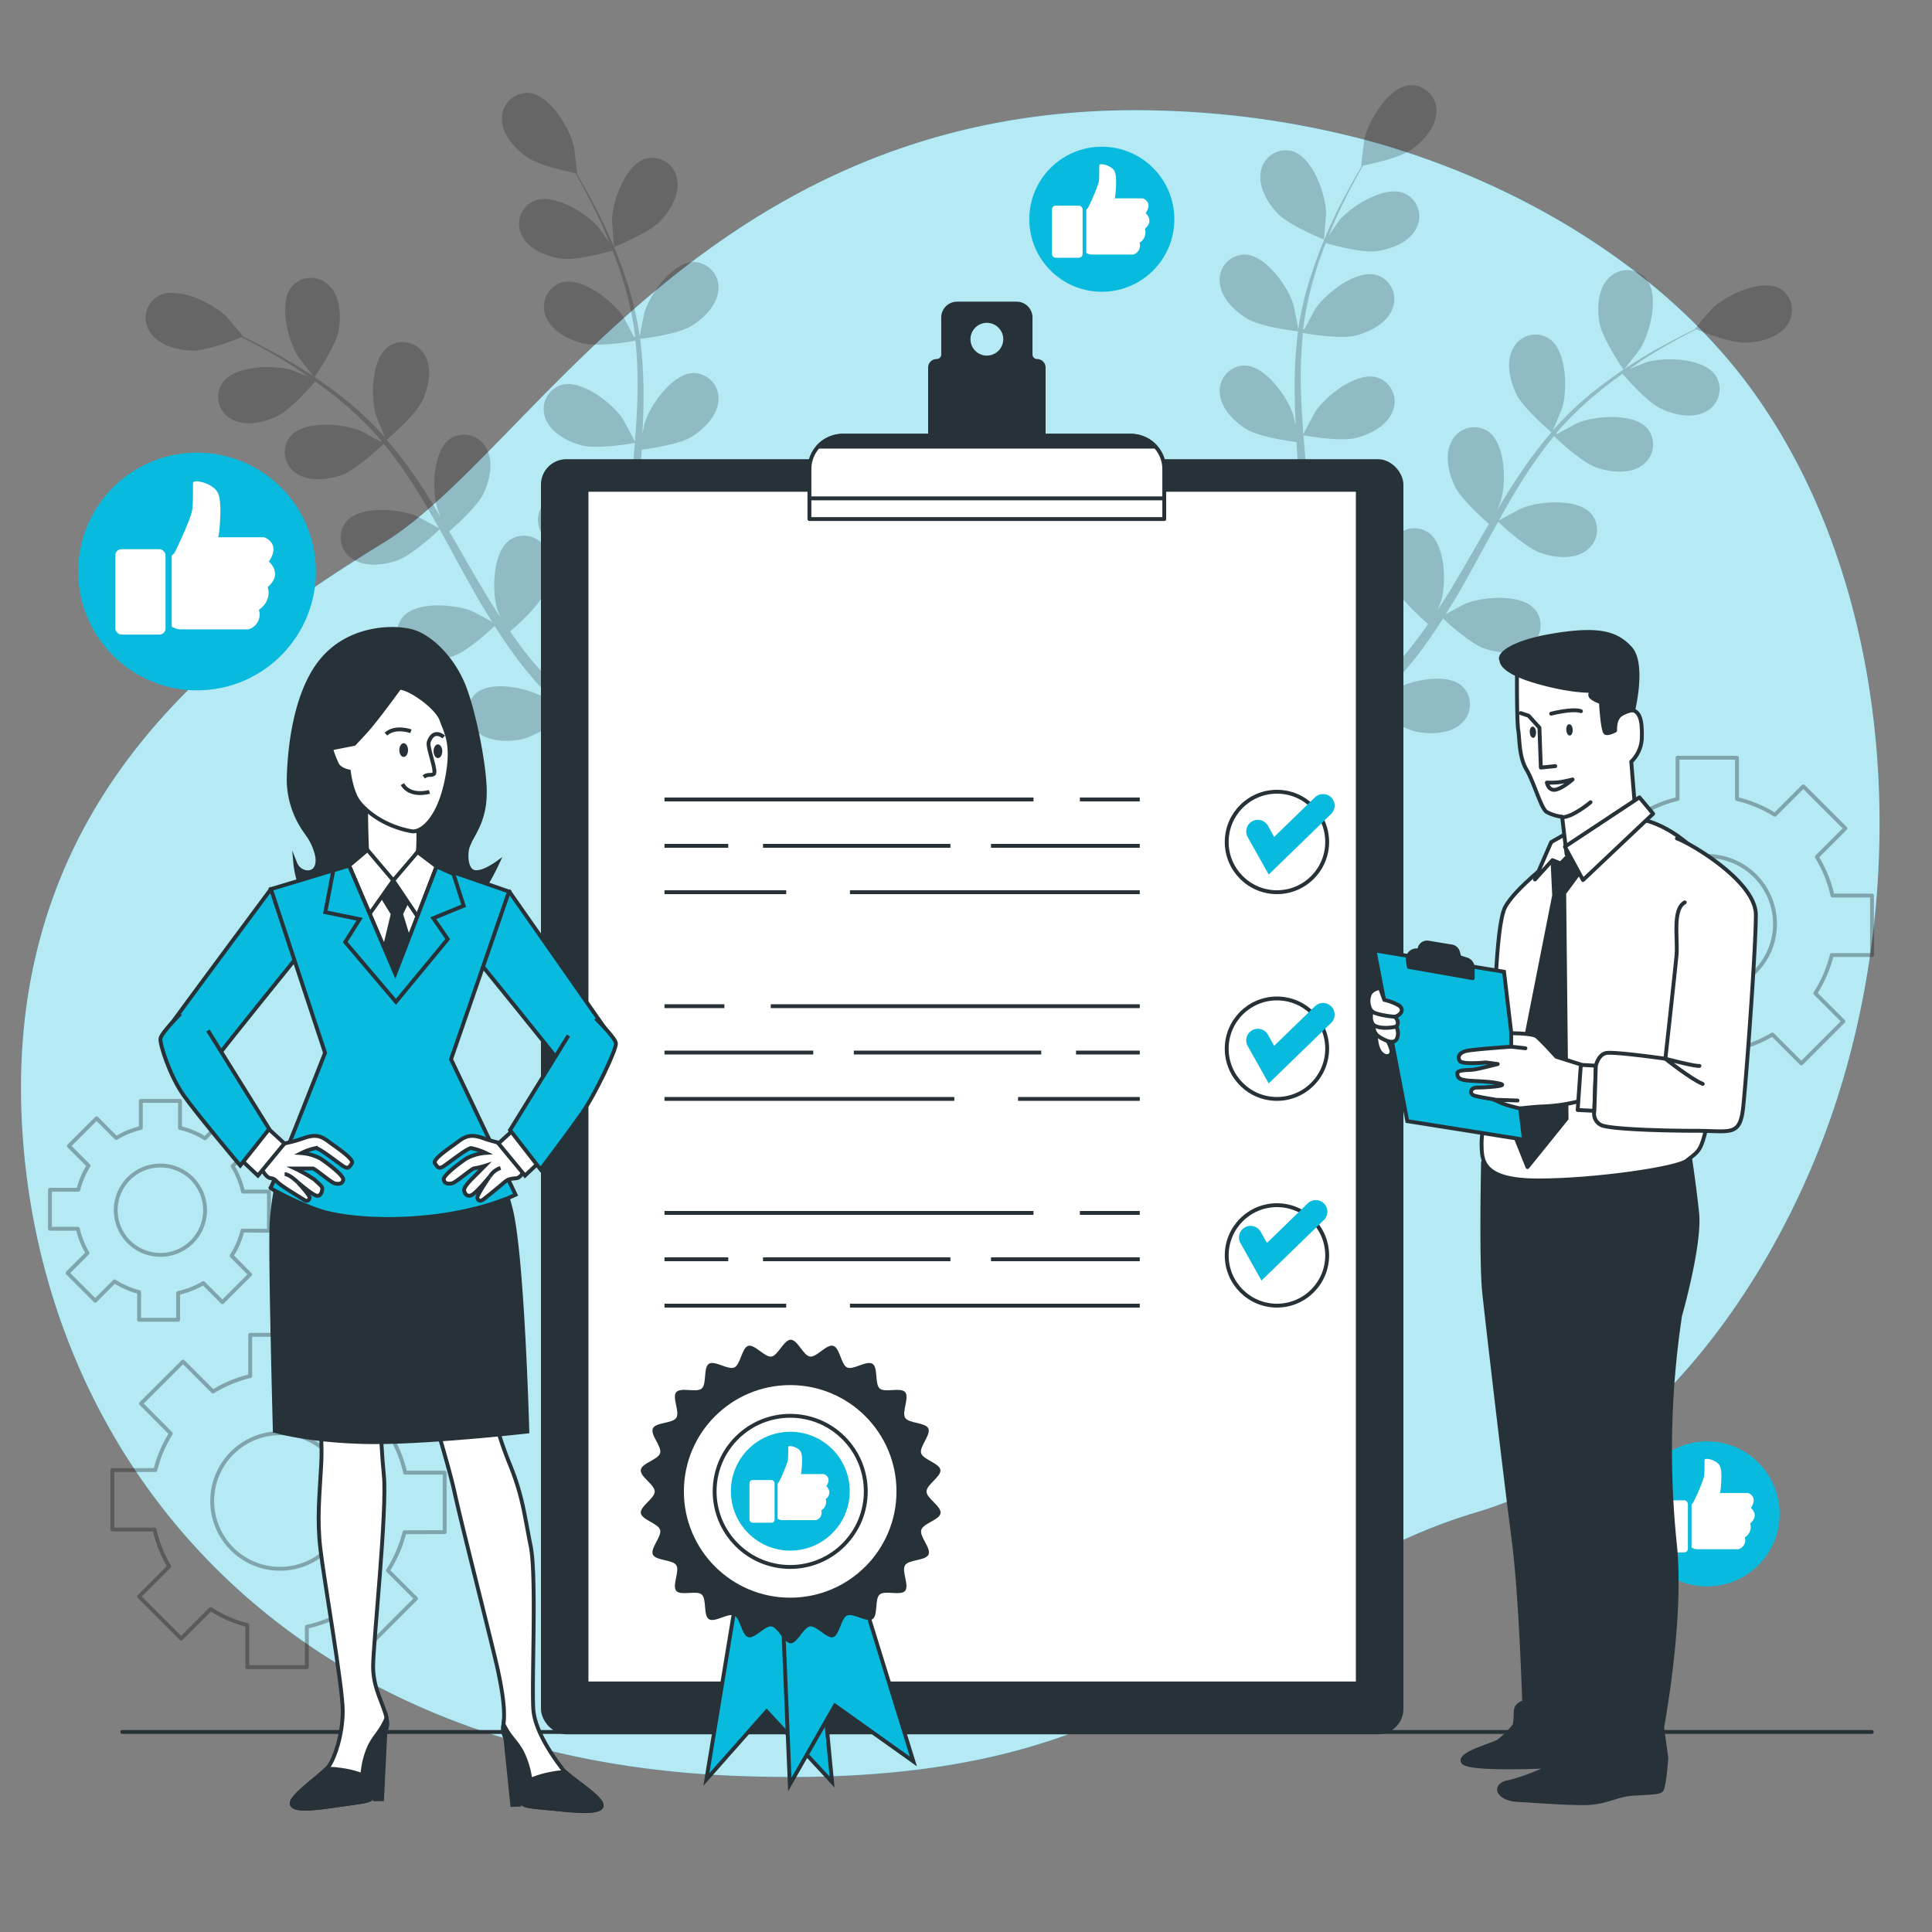 <svg xmlns="http://www.w3.org/2000/svg" viewBox="0 0 500 500"><rect x="0" y="0" width="500" height="500" fill="#808080" stroke="none"/><g id="freepik--background-simple--inject-33"><path d="M461.12,112.7q-2.37-4-5-7.9C433,70.45,393.06,47,353.82,36.34a231.78,231.78,0,0,0-52.71-7.69c-116.62-4-163.06,87.95-201.61,111.67S1.67,204.56,5.62,289.55s65.23,165,183.82,170,126.49-48.43,192.71-68.19c43.81-13.08,75-57.26,90.19-98.09C493.12,237.61,492.14,165.33,461.12,112.7Z" style="fill:#08BADD"></path><path d="M461.12,112.7q-2.37-4-5-7.9C433,70.45,393.06,47,353.82,36.34a231.78,231.78,0,0,0-52.71-7.69c-116.62-4-163.06,87.95-201.61,111.67S1.67,204.56,5.62,289.55s65.23,165,183.82,170,126.49-48.43,192.71-68.19c43.81-13.08,75-57.26,90.19-98.09C493.12,237.61,492.14,165.33,461.12,112.7Z" style="fill:#fff;opacity:0.7"></path></g><g id="freepik--Floor--inject-33"><line x1="31.66" y1="448.23" x2="484.41" y2="448.23" style="fill:none;stroke:#263238;stroke-linecap:round;stroke-linejoin:round"></line></g><g id="freepik--Gears--inject-33"><path d="M484.48,247.16V231.77H474.25a32.92,32.92,0,0,0-4.06-10l7.39-7.39L466.7,203.51l-7.36,7.35a33.07,33.07,0,0,0-9.81-4.08V196.1H434.14v10.68a32.74,32.74,0,0,0-9.62,4L416.76,203l-10.88,10.88,7.72,7.72a33,33,0,0,0-4,9.45H398.47v15.39h10.95a32.87,32.87,0,0,0,3.79,9.53l-7.84,7.85,10.88,10.88,7.63-7.63a33.1,33.1,0,0,0,9.53,4.18V282.1H448.8V271.61a33,33,0,0,0,9.9-3.89l7.48,7.49,10.88-10.88-7.26-7.27a33.15,33.15,0,0,0,4.27-9.9Zm-42.64,9.47a17.54,17.54,0,1,1,17.53-17.53A17.53,17.53,0,0,1,441.84,256.63Z" style="fill:none;stroke:#000;stroke-linecap:round;stroke-linejoin:round;opacity:0.3"></path><g style="opacity:0.3"><path d="M115.08,396.52V381.13H104.86a32.84,32.84,0,0,0-4.07-10l7.4-7.39L97.3,352.87,90,360.22a33.09,33.09,0,0,0-9.81-4.09V345.45H64.75v10.68a33.21,33.21,0,0,0-9.63,4l-7.75-7.76L36.49,363.23,44.21,371a33,33,0,0,0-4,9.45H29.07v15.39H40a32.59,32.59,0,0,0,3.79,9.53L36,413.17l10.88,10.88,7.63-7.63A33,33,0,0,0,64,420.59v10.87H79.41V421a33,33,0,0,0,9.9-3.89l7.48,7.48,10.88-10.88-7.27-7.26a33,33,0,0,0,4.27-9.9ZM72.44,406A17.54,17.54,0,1,1,90,388.46,17.53,17.53,0,0,1,72.44,406Z" style="fill:none;stroke:#000;stroke-linecap:round;stroke-linejoin:round"></path><path d="M69.61,318.52V308.38H62.88a21.66,21.66,0,0,0-2.68-6.59l4.87-4.87-7.17-7.17-4.85,4.85a21.82,21.82,0,0,0-6.46-2.69v-7H36.44v7a22,22,0,0,0-6.34,2.61L25,289.41l-7.17,7.17,5.09,5.09a21.94,21.94,0,0,0-2.64,6.23H12.93V318h7.22a21.89,21.89,0,0,0,2.5,6.28l-5.17,5.17,7.17,7.17,5-5A21.84,21.84,0,0,0,36,334.39v7.16H46.1v-6.92a21.8,21.8,0,0,0,6.53-2.56L57.56,337l7.17-7.17L59.94,325a21.68,21.68,0,0,0,2.81-6.52Zm-28.09,6.24a11.56,11.56,0,1,1,11.55-11.55A11.55,11.55,0,0,1,41.52,324.76Z" style="fill:none;stroke:#000;stroke-linecap:round;stroke-linejoin:round"></path></g></g><g id="freepik--Plants--inject-33"><g style="opacity:0.2"><path d="M330.64,55.24c3,3.15,12,6.76,12,6.76s.57-6.67.55-7.09c-.21-4.94-3.53-14.36-8.86-15.82a6.55,6.55,0,0,0-8.06,5.49C325.62,48.43,328.1,52.55,330.64,55.24Z"></path><path d="M420.2,95.72c.06.08,4.16-5.25,4.38-5.61,2.54-4.24,5-13.92,1.33-18.09a6.55,6.55,0,0,0-9.75.14c-2.67,2.85-2.87,7.66-2.24,11.3C414.66,87.73,420.2,95.71,420.2,95.72Z"></path><path d="M460.68,74.7c-4.84-2.7-13.81,1.67-17.43,5-.31.29-4.68,5.4-4.58,5.44l.1,0c-1.42.68-2.93,1.43-4.57,2.27-3,1.59-6.42,3.42-10,5.65a116.1,116.1,0,0,0-11.14,7.75A84.87,84.87,0,0,0,402,111.24l-.12.14c.66-1.48,2.38-5.68,2.47-6,1.34-4.75,1.12-14.73-3.49-17.79a6.54,6.54,0,0,0-9.36,2.7c-1.82,3.46-.75,8.15.82,11.49,1.76,3.77,8.64,9.62,9.19,10.09a114.43,114.43,0,0,0-9.24,12.4c-1.65,2.52-3.23,5.1-4.78,7.72.53-1.3,1-2.47,1-2.64,1.34-4.75,1.12-14.73-3.49-17.79a6.54,6.54,0,0,0-9.36,2.7c-1.82,3.46-.75,8.15.82,11.5s7.35,8.49,8.89,9.82c-.58,1-1.18,2-1.76,3-2.79,4.85-5.55,9.7-8.4,14.38-1,1.65-2.05,3.23-3.1,4.83.47-1.16.86-2.13.9-2.29,1.34-4.76,1.12-14.74-3.49-17.8a6.55,6.55,0,0,0-9.36,2.71c-1.82,3.46-.75,8.15.82,11.49s6.79,8,8.62,9.59c-1.12,1.59-2.24,3.2-3.4,4.69-.81,1-1.52,2-2.4,3l-2.5,2.89c-1.66,1.78-3.37,3.62-5,5.31-1.15,1.19-2.26,2.3-3.38,3.42,1-1.63,2.94-4.86,3.07-5.15a25.44,25.44,0,0,0,1.72-12.72,8.24,8.24,0,0,0,.48-1.37A6.55,6.55,0,0,0,353,153.3c-5.48-.78-12.28,6.52-14.45,11-.12.27-1.19,3.26-1.84,5.17.21-1.18.43-2.32.63-3.53.41-2.4.75-4.8,1.12-7.39.14-1.25.28-2.52.42-3.8s.18-2.62.28-3.94c.16-3.08.17-6.2.11-9.35,2.1.35,9.57,1.51,13.16.58s7.88-3.08,9.38-6.69a6.54,6.54,0,0,0-3.88-8.94C352.6,124.76,344.77,131,342,135c-.17.25-1.87,3.39-2.76,5.14-.05-1.9-.09-3.78-.2-5.7-.32-5.52-.82-11.09-1.29-16.66-.15-1.71-.27-3.41-.4-5.11.74.14,9.6,1.7,13.62.66,3.57-.92,7.87-3.08,9.38-6.69a6.56,6.56,0,0,0-3.88-8.94c-5.3-1.6-13.13,4.59-15.94,8.65-.22.31-2.65,4.83-3.21,6-.28-3.75-.53-7.49-.63-11.18a115.15,115.15,0,0,1,.5-15c.34.06,9.57,1.73,13.69.67,3.58-.92,7.88-3.08,9.38-6.69a6.54,6.54,0,0,0-3.88-8.94c-5.29-1.61-13.12,4.59-15.94,8.65-.18.27-2,3.71-2.88,5.37l-.3-.09a83.6,83.6,0,0,1,3.2-14.7c.79-2.65,1.7-5.14,2.64-7.54,1.68.49,9.42,2.63,13.23,2.08s8.17-2.2,10.06-5.61a6.56,6.56,0,0,0-2.87-9.32c-5.09-2.18-13.55,3.12-16.8,6.85-.17.2-1.74,2.46-2.86,4.12.44-1.08.88-2.2,1.32-3.22,1.64-3.85,3.39-7.27,5-10.29.91-1.71,1.76-3.23,2.57-4.65,1.91-.39,9.57-2,12.65-4.24s6.23-5.71,6.33-9.62a6.54,6.54,0,0,0-6.84-6.94c-5.52.41-10.59,9-11.75,13.81-.1.42-.93,7.09-.82,7.07l.11,0c-.81,1.35-1.66,2.81-2.56,4.42-1.64,3-3.47,6.38-5.21,10.21a118.71,118.71,0,0,0-5,12.61A86.46,86.46,0,0,0,336,85a1.09,1.09,0,0,1,0,.18c-.27-1.6-1.16-6-1.26-6.38-1.51-4.71-7.2-12.92-12.73-12.92a6.54,6.54,0,0,0-6.32,7.42c.39,3.89,3.87,7.21,7,9.13,3.56,2.17,12.52,3.26,13.23,3.34a115.22,115.22,0,0,0-.86,15.45c0,3,.12,6,.27,9.07-.28-1.38-.53-2.61-.58-2.77-1.51-4.71-7.2-12.91-12.73-12.92A6.54,6.54,0,0,0,315.7,102c.39,3.89,3.87,7.21,7,9.13s10.82,3,12.84,3.29c.07,1.16.13,2.33.2,3.49.35,5.58.72,11.15.92,16.63.08,1.93.07,3.83.08,5.73-.24-1.22-.46-2.24-.51-2.4-1.51-4.7-7.19-12.91-12.73-12.92a6.54,6.54,0,0,0-6.31,7.43c.38,3.89,3.87,7.21,7,9.13s10.08,2.92,12.48,3.24c-.06,1.95-.11,3.9-.24,5.79-.13,1.28-.16,2.53-.35,3.82s-.34,2.53-.5,3.79c-.41,2.39-.81,4.87-1.26,7.2-.31,1.62-.63,3.16-.94,4.72-.05-1.93-.23-5.68-.28-6-.78-4.88-5.15-13.85-10.62-14.69a6.55,6.55,0,0,0-7.37,6.38c-.2,3.9,2.73,7.71,5.56,10.09,3.11,2.61,11.45,5,12.49,5.28-.53,2.57-1.07,5.06-1.62,7.4-1.87,8.05-3.73,14.7-5.11,19.35l3.45,1.47.09-.31c1.29-4.75,3-11.55,4.77-19.8.55-2.6,1.09-5.4,1.62-8.27a72.4,72.4,0,0,0,8.35-.31c1.41,3.93,6.68,10.08,7.36,10.87-1.86,1.84-3.69,3.62-5.44,5.28-6,5.68-11.22,10.19-14.93,13.32l3.78,1.61c3.56-3.16,8.2-7.4,13.43-12.58,1.9-1.87,3.89-3.9,5.91-6,.88.61,8,5.54,12,6.27,3.63.67,8.44.5,11.32-2.14a6.55,6.55,0,0,0,.22-9.75c-4.13-3.67-13.84-1.33-18.1,1.18-.25.14-2.79,2-4.38,3.29.82-.87,1.63-1.7,2.47-2.6,1.66-1.77,3.27-3.59,5-5.54l2.44-2.94c.84-1,1.6-2.09,2.41-3.14,1.83-2.48,3.57-5.08,5.26-7.73,1.55,1.45,7.15,6.54,10.65,7.75s8.27,1.77,11.52-.41a6.55,6.55,0,0,0,1.69-9.6c-3.53-4.26-13.47-3.41-18.06-1.58-.29.11-3.44,1.8-5.14,2.76,1-1.6,2-3.2,3-4.86,2.78-4.78,5.44-9.71,8.12-14.61q1.23-2.25,2.48-4.48c.55.52,7.07,6.71,11,8.07,3.48,1.2,8.26,1.77,11.51-.41a6.55,6.55,0,0,0,1.7-9.6c-3.54-4.26-13.48-3.41-18.07-1.58-.35.14-4.87,2.57-6,3.25,1.83-3.29,3.68-6.54,5.64-9.68a116.36,116.36,0,0,1,8.67-12.2c.25.25,7,6.74,11.05,8.13,3.49,1.2,8.27,1.77,11.51-.41a6.55,6.55,0,0,0,1.7-9.6c-3.53-4.26-13.48-3.41-18.07-1.58-.3.12-3.75,2-5.37,2.89l-.2-.25a84.88,84.88,0,0,1,10.78-10.49c2.13-1.77,4.26-3.35,6.36-4.83,1.14,1.33,6.41,7.39,9.89,9s8,2.67,11.49.86a6.55,6.55,0,0,0,2.74-9.35c-3-4.63-13-4.88-17.78-3.56-.26.07-2.82,1.1-4.66,1.86,1-.65,1.94-1.35,2.87-2,3.5-2.3,6.84-4.19,9.81-5.84,1.7-.92,3.26-1.73,4.72-2.46,1.8.73,9.1,3.58,12.88,3.44s8.35-1.33,10.59-4.53A6.54,6.54,0,0,0,460.68,74.7Z"></path></g><g style="opacity:0.2"><path d="M170.93,57.17c-3,3.16-12,6.76-12,6.77s-.57-6.67-.55-7.1c.21-4.94,3.53-14.35,8.87-15.82a6.55,6.55,0,0,1,8,5.49C175.94,50.36,173.46,54.49,170.93,57.17Z"></path><path d="M81.36,97.65c0,.09-4.15-5.24-4.37-5.61C74.44,87.8,72,78.12,75.66,74a6.55,6.55,0,0,1,9.74.14c2.67,2.86,2.88,7.66,2.25,11.3C86.91,89.66,81.37,97.65,81.36,97.65Z"></path><path d="M40.89,76.63c4.83-2.7,13.8,1.67,17.42,5,.31.29,4.68,5.4,4.59,5.44l-.11,0c1.42.67,2.94,1.42,4.58,2.27,3,1.59,6.41,3.41,10,5.64a119.32,119.32,0,0,1,11.15,7.75A86.87,86.87,0,0,1,99.6,113.17l.11.15c-.66-1.48-2.37-5.69-2.47-6-1.33-4.76-1.12-14.74,3.49-17.8a6.55,6.55,0,0,1,9.37,2.71c1.82,3.45.75,8.15-.82,11.49-1.77,3.77-8.65,9.62-9.2,10.08a116,116,0,0,1,9.25,12.41c1.64,2.51,3.22,5.1,4.78,7.71-.54-1.3-1-2.46-1-2.63-1.33-4.76-1.12-14.74,3.49-17.8a6.55,6.55,0,0,1,9.37,2.71c1.82,3.46.75,8.15-.82,11.49s-7.36,8.5-8.9,9.83c.59,1,1.18,2,1.76,3,2.79,4.85,5.55,9.7,8.4,14.37,1,1.65,2.06,3.24,3.1,4.83-.47-1.15-.85-2.13-.9-2.28-1.33-4.76-1.12-14.74,3.49-17.8a6.55,6.55,0,0,1,9.37,2.71c1.82,3.45.75,8.15-.82,11.49s-6.8,8-8.62,9.58c1.12,1.6,2.24,3.2,3.39,4.7.82,1,1.53,2,2.4,3l2.51,2.88c1.66,1.78,3.36,3.62,5,5.32,1.15,1.18,2.27,2.29,3.39,3.41-1-1.63-2.95-4.86-3.08-5.15a25.32,25.32,0,0,1-1.71-12.72,8.17,8.17,0,0,1-.49-1.36,6.55,6.55,0,0,1,5.19-8.25c5.48-.79,12.28,6.52,14.45,11,.13.26,1.2,3.26,1.84,5.16-.21-1.18-.42-2.31-.62-3.53-.41-2.39-.75-4.8-1.13-7.38-.13-1.26-.27-2.52-.41-3.8s-.18-2.63-.28-4c-.16-3.08-.17-6.2-.12-9.35-2.1.36-9.57,1.51-13.16.59s-7.87-3.09-9.38-6.69a6.56,6.56,0,0,1,3.88-8.95c5.3-1.6,13.13,4.59,15.94,8.65.18.26,1.87,3.4,2.77,5.14.05-1.89.08-3.78.2-5.69.32-5.52.81-11.1,1.29-16.67.14-1.7.26-3.4.4-5.11-.75.14-9.6,1.7-13.62.67-3.58-.92-7.88-3.09-9.38-6.69a6.54,6.54,0,0,1,3.88-8.94c5.29-1.61,13.12,4.58,15.94,8.64.21.31,2.64,4.83,3.2,6,.29-3.74.54-7.48.64-11.18a115.15,115.15,0,0,0-.5-14.95c-.35.06-9.58,1.74-13.7.68-3.57-.92-7.87-3.09-9.38-6.69a6.56,6.56,0,0,1,3.88-9c5.3-1.6,13.13,4.59,15.94,8.65.19.27,2,3.72,2.89,5.37l.3-.09a84.71,84.71,0,0,0-3.21-14.7c-.79-2.65-1.7-5.14-2.63-7.54-1.69.49-9.43,2.63-13.24,2.09-3.65-.52-8.16-2.2-10.06-5.62a6.55,6.55,0,0,1,2.88-9.31c5.09-2.18,13.55,3.11,16.79,6.84.18.2,1.74,2.46,2.86,4.12-.44-1.07-.87-2.19-1.31-3.22-1.65-3.84-3.4-7.27-5-10.28-.9-1.71-1.76-3.24-2.57-4.66-1.91-.39-9.57-2-12.64-4.23S130,34.92,129.92,31a6.56,6.56,0,0,1,6.84-6.95c5.52.41,10.59,9,11.75,13.82.1.41.93,7.09.83,7.07l-.12,0c.81,1.35,1.67,2.81,2.57,4.42,1.64,3,3.46,6.39,5.2,10.21a114,114,0,0,1,5,12.62,84.73,84.73,0,0,1,3.56,14.76c0,.06,0,.12,0,.18.26-1.6,1.15-6.05,1.26-6.38C168.36,76,174,67.83,179.58,67.82a6.56,6.56,0,0,1,6.32,7.43c-.39,3.88-3.88,7.21-7,9.13-3.55,2.16-12.51,3.25-13.23,3.33a115.21,115.21,0,0,1,.87,15.45c0,3-.13,6-.27,9.07.27-1.37.53-2.6.58-2.77,1.51-4.71,7.19-12.91,12.73-12.92a6.56,6.56,0,0,1,6.32,7.43c-.39,3.88-3.88,7.21-7,9.13s-10.82,3-12.84,3.29c-.07,1.16-.12,2.32-.2,3.49-.35,5.58-.72,11.15-.92,16.62-.07,1.93-.07,3.83-.08,5.74.25-1.22.46-2.25.51-2.4,1.51-4.71,7.2-12.92,12.73-12.92a6.54,6.54,0,0,1,6.32,7.42c-.39,3.89-3.87,7.21-7,9.13s-10.08,2.92-12.48,3.24c0,1.95.1,3.9.24,5.79.12,1.29.15,2.53.35,3.82s.33,2.54.5,3.79c.4,2.4.8,4.87,1.26,7.2.3,1.63.62,3.17.94,4.72,0-1.92.22-5.68.27-6,.78-4.88,5.16-13.85,10.63-14.7a6.54,6.54,0,0,1,7.36,6.38c.21,3.9-2.73,7.71-5.55,10.09-3.11,2.62-11.46,5-12.5,5.28.53,2.57,1.08,5.06,1.63,7.4,1.87,8.06,3.73,14.7,5.11,19.36l-3.46,1.47c0-.11,0-.21-.08-.32-1.29-4.74-3.05-11.55-4.78-19.8-.55-2.6-1.09-5.4-1.61-8.27a70.2,70.2,0,0,1-8.36-.31c-1.4,3.93-6.67,10.08-7.36,10.87,1.86,1.85,3.69,3.63,5.44,5.28,6,5.68,11.22,10.2,14.94,13.32L166,203.7c-3.55-3.15-8.19-7.4-13.43-12.57-1.89-1.87-3.89-3.91-5.91-6-.87.6-8,5.54-12,6.27-3.64.66-8.45.49-11.32-2.15a6.54,6.54,0,0,1-.23-9.74c4.14-3.68,13.84-1.34,18.1,1.17.25.15,2.8,2.06,4.38,3.29-.82-.87-1.63-1.7-2.46-2.6-1.67-1.77-3.28-3.59-5-5.54l-2.44-2.94c-.84-1-1.6-2.09-2.41-3.14-1.83-2.47-3.56-5.07-5.25-7.73-1.56,1.46-7.15,6.54-10.66,7.75s-8.27,1.77-11.51-.41a6.54,6.54,0,0,1-1.7-9.59c3.53-4.27,13.48-3.42,18.07-1.59.28.12,3.43,1.81,5.14,2.77-1-1.61-2-3.21-3-4.86-2.77-4.78-5.44-9.71-8.11-14.61-.82-1.51-1.66-3-2.49-4.49-.54.53-7.07,6.71-11,8.07-3.49,1.21-8.27,1.77-11.52-.4a6.55,6.55,0,0,1-1.69-9.6c3.53-4.27,13.48-3.42,18.06-1.58.35.13,4.87,2.57,6,3.24-1.83-3.28-3.68-6.54-5.64-9.67a112.83,112.83,0,0,0-8.66-12.2c-.26.24-7,6.73-11,8.12-3.49,1.2-8.27,1.77-11.52-.41A6.54,6.54,0,0,1,75.07,113c3.53-4.27,13.47-3.42,18.06-1.59.3.12,3.75,2,5.37,2.89l.2-.24a84.32,84.32,0,0,0-10.78-10.5c-2.12-1.77-4.25-3.34-6.36-4.83-1.14,1.34-6.41,7.39-9.89,9-3.33,1.59-8,2.67-11.48.87a6.55,6.55,0,0,1-2.75-9.36c3.05-4.62,13-4.87,17.79-3.55.26.07,2.81,1.09,4.66,1.86-1-.66-1.94-1.35-2.87-2-3.5-2.3-6.84-4.19-9.82-5.85C65.5,88.82,64,88,62.48,87.28c-1.8.73-9.1,3.58-12.88,3.45S41.25,89.4,39,86.2A6.56,6.56,0,0,1,40.89,76.63Z"></path></g></g><g id="freepik--Clipboard--inject-33"><rect x="140.5" y="119.34" width="222.2" height="329" rx="6.08" style="fill:#263238;stroke:#263238;stroke-linecap:round;stroke-linejoin:round"></rect><rect x="151.79" y="126.76" width="199.61" height="308.91" style="fill:#fff;stroke:#263238;stroke-linecap:round;stroke-linejoin:round"></rect><path d="M268.4,93.42a1.69,1.69,0,0,1-1.69-1.69V82.18a3.61,3.61,0,0,0-3.62-3.61H247.7a3.6,3.6,0,0,0-3.61,3.61v9.55a1.69,1.69,0,0,1-1.7,1.69h0a1.69,1.69,0,0,0-1.69,1.7V121h29.4V95.12A1.7,1.7,0,0,0,268.4,93.42Zm-13-.89a4.74,4.74,0,1,1,4.74-4.74A4.75,4.75,0,0,1,255.4,92.53Z" style="fill:#263238;stroke:#263238;stroke-linecap:round;stroke-linejoin:round"></path><path d="M218.13,112.77h74.53a8.65,8.65,0,0,1,8.65,8.65v7.64a0,0,0,0,1,0,0H209.48a0,0,0,0,1,0,0v-7.64A8.65,8.65,0,0,1,218.13,112.77Z" style="fill:#fff;stroke:#263238;stroke-linecap:round;stroke-linejoin:round"></path><path d="M211.76,115.59H299a8.63,8.63,0,0,0-6.38-2.82H218.13A8.61,8.61,0,0,0,211.76,115.59Z" style="fill:#263238;stroke:#263238;stroke-linecap:round;stroke-linejoin:round"></path><rect x="209.48" y="128.98" width="91.83" height="5.35" style="fill:#fff;stroke:#263238;stroke-linecap:round;stroke-linejoin:round"></rect></g><g id="freepik--Checklist--inject-33"><line x1="279.47" y1="206.9" x2="294.97" y2="206.9" style="fill:none;stroke:#263238;stroke-miterlimit:10"></line><line x1="171.97" y1="206.9" x2="267.47" y2="206.9" style="fill:none;stroke:#263238;stroke-miterlimit:10"></line><line x1="256.47" y1="218.9" x2="294.97" y2="218.9" style="fill:none;stroke:#263238;stroke-miterlimit:10"></line><line x1="197.47" y1="218.9" x2="245.97" y2="218.9" style="fill:none;stroke:#263238;stroke-miterlimit:10"></line><line x1="171.97" y1="218.9" x2="188.47" y2="218.9" style="fill:none;stroke:#263238;stroke-miterlimit:10"></line><line x1="219.97" y1="230.9" x2="294.97" y2="230.9" style="fill:none;stroke:#263238;stroke-miterlimit:10"></line><line x1="171.97" y1="230.9" x2="203.47" y2="230.9" style="fill:none;stroke:#263238;stroke-miterlimit:10"></line><circle cx="330.47" cy="217.9" r="13" style="fill:none;stroke:#263238;stroke-miterlimit:10"></circle><line x1="187.47" y1="260.4" x2="171.97" y2="260.4" style="fill:none;stroke:#263238;stroke-miterlimit:10"></line><line x1="294.97" y1="260.4" x2="199.47" y2="260.4" style="fill:none;stroke:#263238;stroke-miterlimit:10"></line><line x1="210.47" y1="272.4" x2="171.97" y2="272.4" style="fill:none;stroke:#263238;stroke-miterlimit:10"></line><line x1="269.47" y1="272.4" x2="220.97" y2="272.4" style="fill:none;stroke:#263238;stroke-miterlimit:10"></line><line x1="294.97" y1="272.4" x2="278.47" y2="272.4" style="fill:none;stroke:#263238;stroke-miterlimit:10"></line><line x1="246.97" y1="284.4" x2="171.97" y2="284.4" style="fill:none;stroke:#263238;stroke-miterlimit:10"></line><line x1="294.97" y1="284.4" x2="263.47" y2="284.4" style="fill:none;stroke:#263238;stroke-miterlimit:10"></line><circle cx="330.47" cy="271.4" r="13" style="fill:none;stroke:#263238;stroke-miterlimit:10"></circle><line x1="279.47" y1="313.9" x2="294.97" y2="313.9" style="fill:none;stroke:#263238;stroke-miterlimit:10"></line><line x1="171.97" y1="313.9" x2="267.47" y2="313.9" style="fill:none;stroke:#263238;stroke-miterlimit:10"></line><line x1="256.47" y1="325.9" x2="294.97" y2="325.9" style="fill:none;stroke:#263238;stroke-miterlimit:10"></line><line x1="197.47" y1="325.9" x2="245.97" y2="325.9" style="fill:none;stroke:#263238;stroke-miterlimit:10"></line><line x1="171.97" y1="325.9" x2="188.47" y2="325.9" style="fill:none;stroke:#263238;stroke-miterlimit:10"></line><line x1="219.97" y1="337.9" x2="294.97" y2="337.9" style="fill:none;stroke:#263238;stroke-miterlimit:10"></line><line x1="171.97" y1="337.9" x2="203.47" y2="337.9" style="fill:none;stroke:#263238;stroke-miterlimit:10"></line><circle cx="330.47" cy="324.9" r="13" style="fill:none;stroke:#263238;stroke-miterlimit:10"></circle><polyline points="325.52 269.24 329.05 275.52 342.4 262.57" style="fill:none;stroke:#08BADD;stroke-linecap:round;stroke-miterlimit:10;stroke-width:6px"></polyline><polyline points="325.52 215.17 329.05 221.46 342.4 208.5" style="fill:none;stroke:#08BADD;stroke-linecap:round;stroke-miterlimit:10;stroke-width:6px"></polyline><polyline points="323.65 320.25 327.18 326.54 340.53 313.58" style="fill:none;stroke:#08BADD;stroke-linecap:round;stroke-miterlimit:10;stroke-width:6px"></polyline></g><g id="freepik--Icons--inject-33"><circle cx="441.79" cy="391.79" r="18.77" style="fill:#08BADD"></circle><rect x="428.89" y="388.28" width="7.93" height="13.48" rx="0.96" style="fill:#fff"></rect><path d="M453.13,390.23c2-3-.75-3.84-.75-3.84h-7.24l.12-.63s.63-4.92-.19-6.43-3.78-2.14-3.9-1.57.06,3.08-.19,4.47a45.32,45.32,0,0,1-2.77,6.61,1.65,1.65,0,0,1-.44.45V400.5a2.89,2.89,0,0,0,1.64.43h10.51a2.43,2.43,0,0,0,1.64-3.08,3.07,3.07,0,0,0,1.38-3.59C455.46,392.12,453.13,390.23,453.13,390.23Z" style="fill:#fff"></path><circle cx="50.98" cy="147.9" r="30.76" transform="translate(-23.03 10.08) rotate(-9.22)" style="fill:#08BADD"></circle><rect x="29.84" y="142.14" width="13" height="22.08" rx="1.57" style="fill:#fff"></rect><path d="M69.57,145.34c3.3-4.85-1.24-6.3-1.24-6.3H56.46l.21-1s1-8-.31-10.53S50.17,124,50,124.9s.11,5.06-.31,7.33-4,9.91-4.54,10.84a3.14,3.14,0,0,1-.71.73v18.37a4.66,4.66,0,0,0,2.67.71H64.31A4,4,0,0,0,67,157.82c3.61-2.58,2.27-5.88,2.27-5.88C73.39,148.43,69.57,145.34,69.57,145.34Z" style="fill:#fff"></path><circle cx="285.15" cy="56.74" r="18.77" style="fill:#08BADD"></circle><rect x="272.25" y="53.22" width="7.93" height="13.48" rx="0.96" style="fill:#fff"></rect><path d="M296.49,55.17c2-3-.75-3.84-.75-3.84H288.5l.12-.63s.63-4.91-.19-6.42-3.77-2.14-3.9-1.57.06,3.08-.19,4.47a46.28,46.28,0,0,1-2.77,6.61,1.8,1.8,0,0,1-.44.45v11.2a2.85,2.85,0,0,0,1.64.44h10.51a2.44,2.44,0,0,0,1.64-3.09,3.07,3.07,0,0,0,1.38-3.59C298.82,57.06,296.49,55.17,296.49,55.17Z" style="fill:#fff"></path></g><g id="freepik--Badge--inject-33"><polygon points="192.98 398.85 182.81 460.52 198.4 442.9 215.34 461.2 209.24 397.49 192.98 398.85" style="fill:#08BADD;stroke:#263238;stroke-miterlimit:10"></polygon><polygon points="201.81 399.37 204.4 461.82 216.08 441.4 236.39 455.87 217.47 394.73 201.81 399.37" style="fill:#08BADD;stroke:#263238;stroke-miterlimit:10"></polygon><path d="M239.78,386c0-1.8,3.85-3.86,3.6-5.59s-4.53-2.67-5-4.35,2.61-4.78,1.87-6.38-5.09-1.27-6-2.76,1.16-5.31,0-6.64-5.24.22-6.58-.94-.37-5.42-1.86-6.39-5,1.69-6.58.95-1.88-5.09-3.59-5.6-4.27,3-6,2.78-3.22-4.36-5-4.36-3.29,4.11-5,4.36-4.35-3.27-6-2.78-2,4.87-3.59,5.6-5.09-1.9-6.58-.95-.52,5.23-1.86,6.39-5.42-.4-6.59.94,1,5.15,0,6.65-5.32,1.13-6.06,2.75,2.38,4.66,1.88,6.38-4.77,2.57-5,4.35,3.6,3.79,3.6,5.59-3.85,3.85-3.6,5.59,4.53,2.67,5,4.35-2.61,4.78-1.88,6.38,5.1,1.27,6.06,2.75-1.17,5.31,0,6.65,5.24-.22,6.58.94.37,5.42,1.86,6.38,5-1.68,6.58-.94,1.88,5.09,3.59,5.59,4.27-3,6-2.77,3.23,4.36,5,4.36,3.29-4.11,5-4.36,4.36,3.27,6,2.77,2-4.86,3.59-5.59,5.09,1.9,6.58.94.52-5.22,1.86-6.38,5.42.4,6.58-.94-1-5.15,0-6.65,5.31-1.13,6.06-2.75-2.39-4.66-1.88-6.38,4.77-2.58,5-4.35S239.78,387.77,239.78,386Z" style="fill:#263238"></path><circle cx="204.5" cy="385.97" r="28.01" style="fill:#fff;stroke:#263238;stroke-linecap:round;stroke-linejoin:round"></circle><circle cx="204.5" cy="385.97" r="19.56" transform="translate(-213.02 257.65) rotate(-45)" style="fill:#fff;stroke:#263238;stroke-linecap:round;stroke-linejoin:round"></circle><circle cx="204.53" cy="385.92" r="15.38" style="fill:#08BADD"></circle><rect x="193.96" y="383.04" width="6.5" height="11.04" rx="0.79" style="fill:#fff"></rect><path d="M213.83,384.64c1.65-2.43-.62-3.15-.62-3.15h-5.93l.1-.52s.52-4-.15-5.26-3.1-1.75-3.2-1.29.05,2.53-.16,3.66a37.11,37.11,0,0,1-2.27,5.42,1.36,1.36,0,0,1-.36.37v9.18a2.38,2.38,0,0,0,1.34.36h8.62a2,2,0,0,0,1.34-2.53,2.51,2.51,0,0,0,1.14-2.94A2,2,0,0,0,213.83,384.64Z" style="fill:#fff"></path></g><g id="freepik--character-2--inject-33"><path d="M383.81,300.8s-.56,25.55.29,33.69,5.72,49.6,7.62,64,2.73,42,2.73,42-2.18.55-2.18,2.45a24.51,24.51,0,0,1-.27,3.55,27.47,27.47,0,0,1-4.09,4.09c-1.64,1.09-10.63,3.27-9.27,5.45s22.9,1.09,22.9,1.09-7.09,3.27-11.18,4.09-2.72,4.36,2.45,4.63,11.45.82,17.18.82,8.18-2.18,12.81-2.45,6.27-.28,7.09-.82,1.36-8.45,1.36-8.45l-1.09-7.91s5.38-28.46,3.27-47.7a234.92,234.92,0,0,1,1.37-58.83s5.27-18.41,4.43-26.54S437,297.19,437,297.19l-51.8,1.71Z" style="fill:#263238;stroke:#263238;stroke-linecap:round;stroke-linejoin:round"></path><path d="M401.78,222.6s-9.49,7.18-12.2,12.06-2.86,31.91-3.15,39.47-3.06,17.53-3,21.81-.15,9.58,14.73,9.56,35.84-3.11,38.35-5.12,3.51-2.28,4.63-6.64,8.88-33.43,9.66-42.65.48-13.41-7.48-25.28S425.3,212.2,425.3,212.2l-18.44,7.4Z" style="fill:#fff;stroke:#263238;stroke-linecap:round;stroke-linejoin:round"></path><polygon points="401.78 222.6 402.21 231.74 390.62 290.34 395.31 302.04 405.43 289.51 404.82 231.15 409.1 225.35 406.86 219.6 401.78 222.6" style="fill:#263238;stroke:#263238;stroke-linecap:round;stroke-linejoin:round"></polygon><polygon points="405.57 215.61 401.45 217.94 397.24 227.61 401.78 222.6 403.88 223.47 409.2 218.01 405.57 215.61" style="fill:#fff;stroke:#263238;stroke-linecap:round;stroke-linejoin:round"></polygon><path d="M392.59,174.15s-.06,12.59.33,14.79.12,6.81,2.12,10.2,3.76,10.08,5.24,11a11.41,11.41,0,0,0,4,1.25l1.15,9.68L423,207.3l-.83-10.17a9.05,9.05,0,0,0,2.74-6.31c.07-4-.33-6.32-2.26-7a11.24,11.24,0,0,1-3.43-2.11l1.51-6.93s3.75-5.2-7.2-7.13S393.41,170.69,392.59,174.15Z" style="fill:#fff;stroke:#263238;stroke-linecap:round;stroke-linejoin:round"></path><path d="M388.6,170.9s-.51,2.74,9,5.49,14.62,2.39,14.62,2.39-1.34.92-.23,1.78a6.66,6.66,0,0,0,2.32,1.13s.42,7.73,1.26,8,2.43-.64,2.43-.64-.22-3,1.47-4.1a7.79,7.79,0,0,1,3.21-1.16s2.93-12-.76-16.05-8.48-5.17-19.75-3.33S387.57,169.57,388.6,170.9Z" style="fill:#263238;stroke:#263238;stroke-linecap:round;stroke-linejoin:round"></path><polyline points="402.5 198.27 398.77 198.65 398.4 188.32 395.6 185.23 393.55 184.55" style="fill:none;stroke:#263238;stroke-linecap:round;stroke-linejoin:round"></polyline><path d="M400.33,202.53a19.44,19.44,0,0,0,3.4-.12,32.26,32.26,0,0,0,3.25-.69s-2.55,2.29-4.4,2.65S400.33,202.53,400.33,202.53Z" style="fill:none;stroke:#263238;stroke-linecap:round;stroke-linejoin:round"></path><path d="M404.24,211.43s.15.34,2.32-.51a24.15,24.15,0,0,0,5.06-3.3" style="fill:none;stroke:#263238;stroke-linecap:round;stroke-linejoin:round"></path><path d="M409.15,184.05c-2.17-.79-7.71.65-7.71.65" style="fill:none;stroke:#263238;stroke-linecap:round;stroke-linejoin:round"></path><path d="M407,188.84c.05.81-.27,1.49-.72,1.52s-.86-.6-.92-1.41.26-1.48.72-1.52S407,188,407,188.84Z" style="fill:#263238"></path><path d="M397.54,189.44c0,.81-.27,1.49-.72,1.52s-.86-.59-.92-1.4.26-1.49.72-1.52S397.48,188.64,397.54,189.44Z" style="fill:#263238"></path><polygon points="405 219.12 409.68 227.76 427.83 210.59 424.28 206.36 405 219.12" style="fill:#fff;stroke:#263238;stroke-linecap:round;stroke-linejoin:round"></polygon><polygon points="355.73 245.97 389.24 251.49 394.39 294.94 364.2 290.15 355.73 245.97" style="fill:#08BADD;stroke:#263238;stroke-miterlimit:10"></polygon><path d="M357.16,255.7s-2.18.18-2.73,1.81a4.59,4.59,0,0,0,.55,4.18c.73.91,4.18,2,6,1.45s2.37-2,1.09-2.9a13,13,0,0,0-3.81-1.46Z" style="fill:#fff;stroke:#263238;stroke-linecap:round;stroke-linejoin:round"></path><path d="M355,261.69s-.73,2.36.54,3.63,4.73,1.64,5.82.37-.37-2.55-.37-2.55S356.25,262.78,355,261.69Z" style="fill:#fff;stroke:#263238;stroke-linecap:round;stroke-linejoin:round"></path><path d="M356.07,267s-.18,3.81,1.27,5.45,3.09.73,2.73-.73a9.28,9.28,0,0,0-1.09-2.54Z" style="fill:#fff;stroke:#263238;stroke-linecap:round;stroke-linejoin:round"></path><path d="M355.52,265.32a3,3,0,0,0,1.28,2.91c1.63,1.09,4,2.18,4.72.55a3.5,3.5,0,0,0-.18-3.09S357.7,266.6,355.52,265.32Z" style="fill:#fff;stroke:#263238;stroke-linecap:round;stroke-linejoin:round"></path><path d="M364.33,248.48l.28,1.77,16.53,2.9v-2.69a2.27,2.27,0,0,0-1.59-2.17l-1.86-.59-.38-1.33a2,2,0,0,0-1.59-1.42l-6.06-1a2,2,0,0,0-2.33,2h0l-.64,0A2.27,2.27,0,0,0,364.33,248.48Z" style="fill:#263238;stroke:#263238;stroke-linecap:round;stroke-linejoin:round"></path><path d="M400.93,271.49s-2.26-2.45-3.28-3.27-6.56-.82-6.56-.82v3.48s-8.6.61-11.06,1-2.87,1.64-2.25,2.67,6.76.41,6.76.41l3.07.41s-4.71,1.23-6.15,1.43-4.3,0-4.3,1,.41,1.63,2.66,1.84,5.95.2,8.4.82-4.09,1-5.94,1-2,1.64-.82,2.05,5.13,1,5.13,1a18.71,18.71,0,0,0,4.71,1.84c3.07.82,1,.41,7.78,0a43.29,43.29,0,0,0,9.84-1.43l.2-9.43-6.35-2Z" style="fill:#fff;stroke:#263238;stroke-linecap:round;stroke-linejoin:round"></path><line x1="391.09" y1="270.88" x2="394.78" y2="271.29" style="fill:#fff;stroke:#263238;stroke-linecap:round;stroke-linejoin:round"></line><line x1="386.59" y1="284.61" x2="392.73" y2="284.81" style="fill:#fff;stroke:#263238;stroke-linecap:round;stroke-linejoin:round"></line><polygon points="409.12 275.59 408.3 287.27 412.6 287.48 413.01 275.8 409.12 275.59" style="fill:#fff;stroke:#263238;stroke-linecap:round;stroke-linejoin:round"></polygon><path d="M434,217c3.07,1,20.41,11,20.41,19.76s-2.45,42-3.27,49.74-3.28,6.15-12.09,6.15-22.12-.41-24.58-1.44a3.24,3.24,0,0,1-1.85-3.69L413,275.8s.62-2.87,2.67-3.28S431,274,431,274s2.46-22.33,2.87-26.63-1.14-12,2.14-13.83" style="fill:#fff;stroke:#263238;stroke-linecap:round;stroke-linejoin:round"></path><path d="M440.67,280.51C437.6,279.28,431,274,431,274s7.79,2.05,8.81,1.85" style="fill:none;stroke:#263238;stroke-linecap:round;stroke-linejoin:round"></path></g><g id="freepik--character-1--inject-33"><path d="M79.64,216a15.39,15.39,0,0,1,2.4,5.34c.53,2.8-.54,4.54-2.67,4.4a3.63,3.63,0,0,1-2.94-2.26s.41,4.53,2,6.67,2.8,1.86,12.14,2.93,23.35,0,27.22-.53,6.4-1.2,7.73-3.2a60.11,60.11,0,0,0,3.21-6s-4,2.94-6.14,2.27-2.14-4.94-1.47-6.67a31.37,31.37,0,0,1,1.74-3.6,28.74,28.74,0,0,0,1.46-7.61c0-3.33-1.2-6.8-3.33-14.54s-8.67-14.54-13.61-19.48-10.27-1.6-16.28,1.47-12.81,19.74-14,26.55S79.64,216,79.64,216Z" style="fill:#263238;stroke:#263238;stroke-miterlimit:10"></path><polygon points="90.53 228.7 101.79 220.5 113.61 228.7 102.36 255.98 90.53 228.7" style="fill:#fff;stroke:#263238;stroke-miterlimit:10"></polygon><polygon points="98.05 230.65 101.65 236.52 98.45 249.86 102.85 257.74 107.52 248.66 103.79 236.52 106.45 231.05 102.19 224.51 98.05 230.65" style="fill:#263238;stroke:#263238;stroke-miterlimit:10"></polygon><path d="M94.71,209s.14,11.07.4,12,5.61,6.41,6.67,6.81,5.88-6.81,6.28-7.34.13-11.21.13-11.21Z" style="fill:#fff;stroke:#263238;stroke-miterlimit:10"></path><path d="M103.79,173.28s-4.54,5.34-9.88,10.54-11.6,11.87-14,18.55-.26,13.6-.26,13.6a23.29,23.29,0,0,1-4.94-14c.13-8,1.6-22.69,8.54-31.09s17.88-8.81,23-7.61,11.21,7.34,14,14.81,5.47,21.75,5.2,27.75a20.24,20.24,0,0,1-2.53,9.48,35.57,35.57,0,0,0-3.61-18.41c-4.67-8.94-9.34-12.81-12.81-16.15A8.72,8.72,0,0,1,103.79,173.28Z" style="fill:#263238;stroke:#263238;stroke-miterlimit:10"></path><polygon points="101.78 227.85 95.65 236.52 90.33 224.02 95.11 219.98 101.78 227.85" style="fill:#fff;stroke:#263238;stroke-miterlimit:10"></polygon><polygon points="101.78 227.85 108.06 237.19 112.99 224.25 108.06 220.51 101.78 227.85" style="fill:#fff;stroke:#263238;stroke-miterlimit:10"></polygon><path d="M70.09,230.13s-25,33.62-26.33,35.66-2.45,2-1.77,3.66,5.3,6.66,8.7,6.8,4.34-.95,5.84-3.13S76.61,248,76.61,248,71.59,230.81,70.09,230.13Z" style="fill:#08BADD;stroke:#263238;stroke-miterlimit:10"></path><polygon points="99.8 446.7 98.88 465.65 97.03 465.65 96.56 453.99 99.8 446.7" style="fill:#263238;stroke:#263238;stroke-miterlimit:10"></polygon><path d="M81.53,355.9s2.08,14,1.62,22.7S82,393,82.92,400.88s5.78,35.61,5.78,41.86-2.08,12.08-3.47,14.16-9.25,7.29-9.71,9.58,5.55,1.67,11.1.84,8.79-1.05,9.48-1.88-.23-5.83,1.39-11.66,3.23-5.62,2.54-9.16-3.47-7.5-3.47-13.33,3.7-40.61,2.78-49.57S98,356.11,98,356.11Z" style="fill:#fff;stroke:#263238;stroke-miterlimit:10"></path><path d="M93.79,459.4a26.06,26.06,0,0,0-6.24-1.46,12.72,12.72,0,0,0-3.14-.09c-2.46,2.42-8.48,6.64-8.89,8.63-.46,2.29,5.55,1.67,11.1.84s8.79-1.05,9.48-1.88-.23-5.83,1.39-11.66,3.23-5.62,2.54-9.16c-1.62,3.74-2.77,4.16-4.39,7.28A21.68,21.68,0,0,0,93.79,459.4Z" style="fill:#263238;stroke:#263238;stroke-miterlimit:10"></path><polygon points="130.63 448.24 132.57 467.12 134.4 467.04 134.22 455.37 130.63 448.24" style="fill:#263238;stroke:#263238;stroke-miterlimit:10"></polygon><path d="M125.68,355.69a97,97,0,0,0,6.31,23.4c3.33,8.22,3.74,13.14,5.34,21,1.57,7.66.26,34.32.68,42.07.34,6.24,6.06,13.64,7.55,15.66s9.52,6.86,10.1,9.13-5.39,1.91-10.91,1.33-8.72-.65-9.45-1.45-.09-5.84-2-11.59-3.5-5.47-3-9-.27-8.43-1.41-13.84c-1.21-5.73-9.31-37.27-11.23-46.09S109,356.32,109,356.32Z" style="fill:#fff;stroke:#263238;stroke-miterlimit:10"></path><path d="M137.25,460.65a25.26,25.26,0,0,1,6.08-1.73,12.51,12.51,0,0,1,3.09-.24c2.56,2.32,8.73,6.25,9.24,8.23.58,2.27-5.39,1.91-10.91,1.33s-8.72-.65-9.45-1.45-.09-5.84-2-11.59-3.5-5.47-3-9c1.8,3.67,3,4,4.73,7.08A22.18,22.18,0,0,1,137.25,460.65Z" style="fill:#263238;stroke:#263238;stroke-miterlimit:10"></path><path d="M73,300.92a73.7,73.7,0,0,0-2.71,15.62c-.42,8.12.83,53.74.83,53.74S79,372.78,94,373.19s42.48-2.71,42.48-2.71-1.25-46.23-4.37-57.89-5-15-5-15S96.74,277.39,73,300.92Z" style="fill:#263238;stroke:#263238;stroke-miterlimit:10"></path><path d="M131.82,230.76S155.8,265,157.17,267s2.45,2,1.78,3.66-5.27,6.67-8.67,6.82-4.35-.93-5.85-3.1-20.22-25.17-20.22-25.17S130.33,231.44,131.82,230.76Z" style="fill:#08BADD;stroke:#263238;stroke-miterlimit:10"></path><path d="M90.33,224l12,28L113,224.25l18.73,6.49-15,43.4,16.7,35.05S126,313,113,314.67s-24.41.5-30-1.27-13.45-6-13-6,14.12-34.92,14.12-34.92l-14-42.38Z" style="fill:#08BADD;stroke:#263238;stroke-miterlimit:10"></path><polygon points="102.47 259.27 115.87 243.04 112.13 237.63 119.99 234.41 117.35 226.18 112.99 224.25 102.29 252 90.33 224.02 86.26 225.25 84.19 236.08 93.07 237.89 89.34 243.81 102.47 259.27" style="fill:#08BADD;stroke:#263238;stroke-miterlimit:10"></polygon><path d="M73.62,295.93a37.37,37.37,0,0,0,5.21-1.46c2.91-1,4.37-.42,6.25,1s6.66,4.52,6,5.56-1,1.52-2.08.89-6.24-4.79-7.29-4.79A15.24,15.24,0,0,0,78,298.42a12.23,12.23,0,0,1,5,1.46c1.88,1.25,6,4.38,5.83,5.42s-1,1.19-2.07,1-5.21-3.9-5.84-3.9H76.33a36.16,36.16,0,0,1,5.08,2.9c.83.84,2,1.68,2,2.3s-.38,2.22-1.62,1.81S77,305.92,77,305.92s3.33,3.53,3.13,4.13c-.29.88-.84.87-1.46.45s-5.13-3.08-6.59-4.33c-1.06-.91-.91-1.08-2.16-1.29s-2.5-2.92-2.5-2.92Z" style="fill:#fff;stroke:#263238;stroke-miterlimit:10"></path><path d="M77,305.92s-2.09-2.05-3.33-2.05" style="fill:none;stroke:#263238;stroke-miterlimit:10"></path><path d="M130,295.93a37.37,37.37,0,0,1-5.21-1.46c-2.91-1-4.37-.42-6.24,1s-6.66,4.52-6,5.56,1,1.52,2.08.89,6.25-4.79,7.29-4.79a15.35,15.35,0,0,1,3.75,1.25,12.26,12.26,0,0,0-5,1.46c-1.87,1.25-6,4.38-5.83,5.42s1,1.19,2.07,1,5.22-3.9,5.84-3.9a17.76,17.76,0,0,0,2.73-.64l-3.36,3.37c-.83.83-2,2.2-2,2.83s.51,1.86,1.76,1.45,4.79-4.81,4.79-4.81-3.34,4.87-3.14,5.47c.29.88.84.87,1.46.45s4.17-3.33,5.63-4.58c1.06-.91,1.87-.83,3.12-1s2.5-2.92,2.5-2.92Z" style="fill:#fff;stroke:#263238;stroke-miterlimit:10"></path><path d="M126.72,304.58a4.91,4.91,0,0,1,2.83-2.31" style="fill:none;stroke:#263238;stroke-miterlimit:10"></path><polygon points="134.02 291.34 129 295.93 135.87 304.25 141.23 299.19 134.02 291.34" style="fill:#fff;stroke:#263238;stroke-miterlimit:10"></polygon><path d="M147.11,268,132,292.47l7.9,10.18s7.12-9.42,10.64-14.43,9.07-16.77,8.86-18.23-5.24-6.44-5.24-6.44" style="fill:#08BADD;stroke:#263238;stroke-miterlimit:10"></path><polygon points="68.6 291.34 73.62 295.93 66.75 304.25 61.39 299.19 68.6 291.34" style="fill:#fff;stroke:#263238;stroke-miterlimit:10"></polygon><path d="M53.82,266.7l15.85,25.48-7.5,9.46S51,288.41,47.48,283.41s-6.16-13.17-5.95-14.63,5.2-6.46,5.2-6.46" style="fill:#08BADD;stroke:#263238;stroke-miterlimit:10"></path><path d="M103.39,178s-6.15,8.53-8.93,11.51l-2.78,3-6,1.19a24.51,24.51,0,0,0,1.59,4.17c.79,1.39,3,1.78,3,1.78s.6,5,2.38,7.55,6.62,6.62,13.89,7.93c2.19.39,6.72-2.6,8.9-12.53s0-12.87-1.16-16.24S106,178,103.39,178Z" style="fill:#fff;stroke:#263238;stroke-miterlimit:10"></path><path d="M114.83,190.73s-2.58-2.4-3.87,1.29c-.47,1.32,2.21,7.75,1.29,8.3s-1.29-.18-2.59.74" style="fill:none;stroke:#263238;stroke-miterlimit:10"></path><path d="M111.14,204.94s-5,1.48-7-2" style="fill:none;stroke:#263238;stroke-miterlimit:10"></path><path d="M106.34,189.25s-4.06-1.48-6.46.74" style="fill:none;stroke:#263238;stroke-miterlimit:10"></path><path d="M105.6,194.12c0,1-.5,1.77-1.13,1.77s-1.13-.79-1.13-1.77.51-1.78,1.13-1.78S105.6,193.14,105.6,194.12Z" style="fill:#263238"></path><path d="M114.46,194.42c0,1-.5,1.77-1.13,1.77s-1.12-.79-1.12-1.77.5-1.78,1.12-1.78S114.46,193.44,114.46,194.42Z" style="fill:#263238"></path></g></svg>